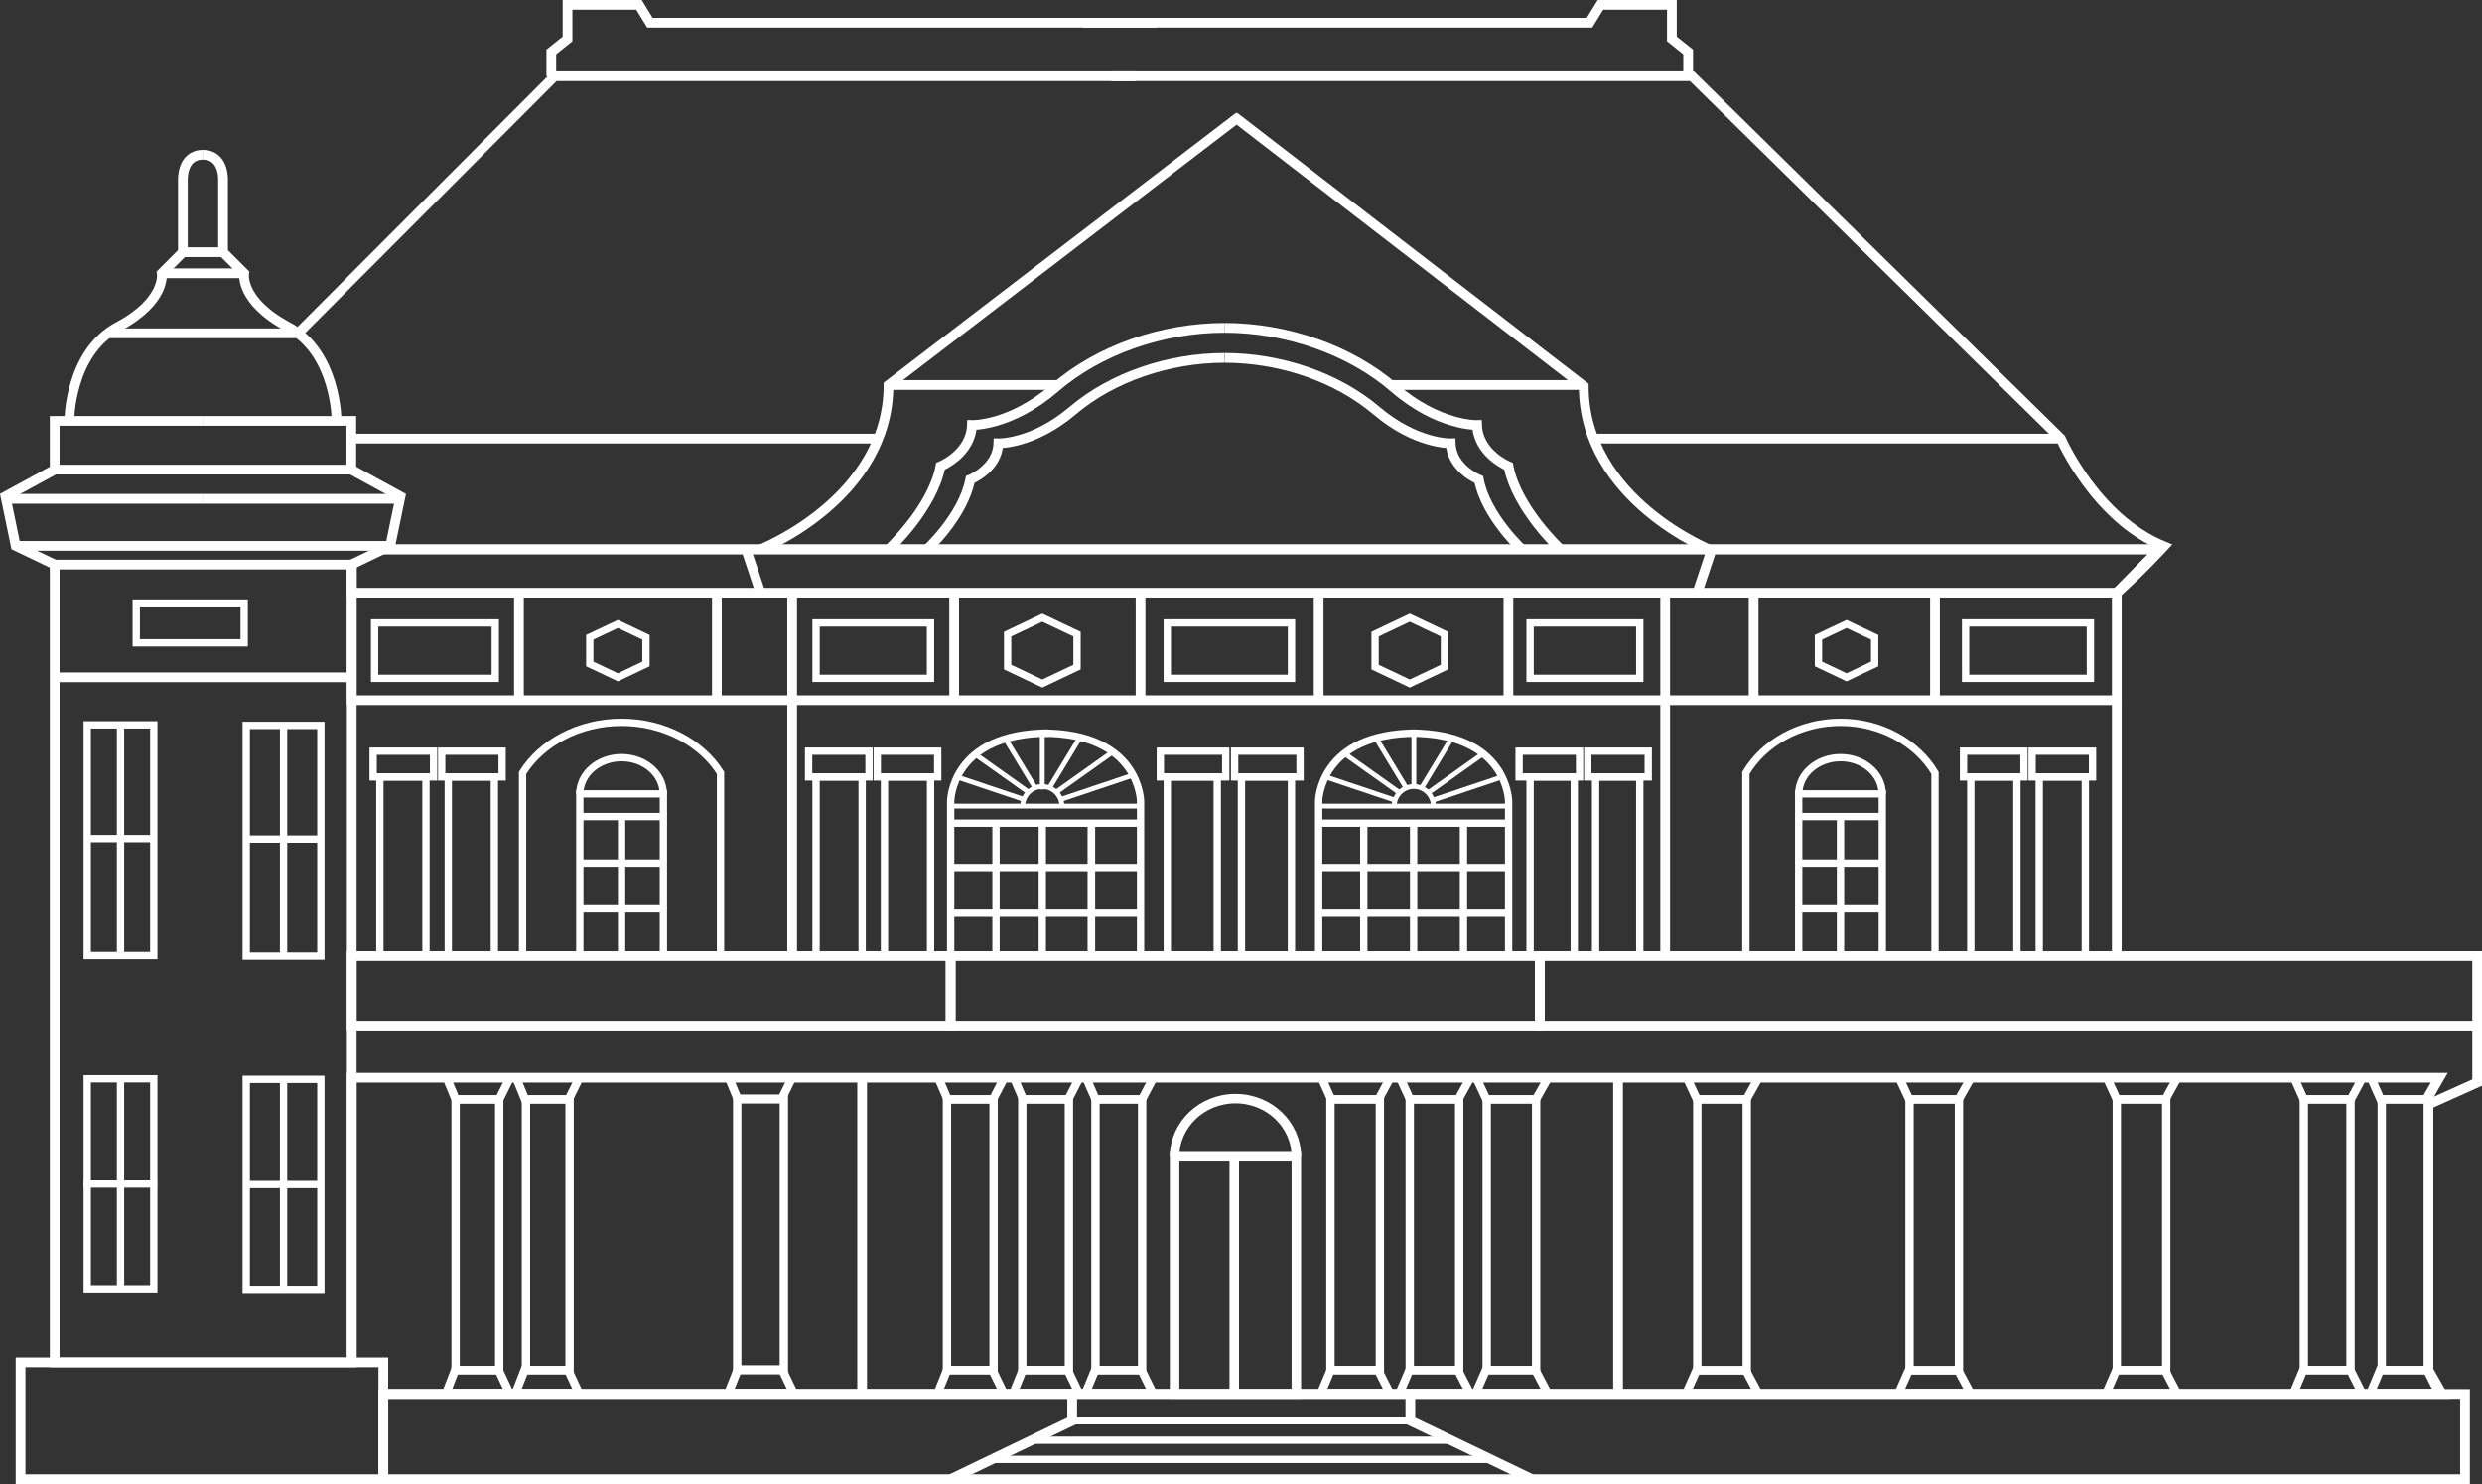<?xml version="1.0" encoding="UTF-8"?><svg id="b" xmlns="http://www.w3.org/2000/svg" viewBox="0 0 410.27 245.35"><rect x="0" y="0" width="410.27" height="245.35" fill="#333333" stroke="none"/><defs><style>.d{stroke-width:.8px;}.d,.e,.f,.g,.h,.i,.j,.k{stroke:#ffffff;stroke-miterlimit:10;}.d,.f,.g,.h,.i,.j,.k{fill:none;}.e{fill:#231f20;}.e,.h{stroke-width:1.61px;}.f{stroke-width:1.38px;}.g{stroke-width:1.4px;}.i{stroke-width:1.57px;}.j{stroke-width:1.21px;}.k{stroke-width:1.21px;}</style></defs><g id="c"><rect class="h" x="9.04" y="93.34" width="49.1" height="131.9"/><polyline class="h" points="63.32 90.82 356.95 90.82 349.9 97.99 349.9 115.77 58.13 115.77 58.13 93.3"/><rect class="h" x="3.4" y="225.23" width="59.96" height="19.32"/><rect class="h" x="63.37" y="230.46" width="344.09" height="14.09"/><rect class="h" x="58.13" y="158.02" width="99" height="11.67"/><rect class="h" x="157.14" y="158.02" width="97.39" height="11.67"/><rect class="h" x="254.53" y="158.02" width="154.94" height="11.67"/><polyline class="h" points="63.37 230.46 403.65 230.46 401.42 226.52 401.42 181.22 403.21 178.15 58.13 178.15 58.13 225.23"/><polyline class="h" points="401.42 182.57 409.47 178.95 409.47 169.7"/><rect class="k" x="14.42" y="119.84" width="11" height="38.1"/><rect class="k" x="40.7" y="119.93" width="12.34" height="38.1"/><rect class="k" x="14.42" y="178.33" width="11" height="34.88"/><rect class="k" x="40.7" y="178.42" width="12.34" height="34.88"/><rect class="j" x="95.84" y="131.25" width="13.82" height="26.77"/><rect class="f" x="75.31" y="181.73" width="7.21" height="44.8"/><rect class="f" x="86.94" y="181.73" width="7.21" height="44.8"/><rect class="f" x="181.08" y="181.73" width="7.71" height="44.8"/><rect class="f" x="168.98" y="181.73" width="7.71" height="44.8"/><rect class="f" x="156.53" y="181.73" width="7.71" height="44.8"/><rect class="f" x="121.86" y="181.61" width="7.71" height="44.8"/><rect class="f" x="245.75" y="181.73" width="8.17" height="44.8"/><rect class="f" x="280.56" y="181.73" width="8.17" height="44.8"/><rect class="f" x="315.64" y="181.73" width="8.17" height="44.8"/><rect class="f" x="349.9" y="181.73" width="8.17" height="44.8"/><rect class="f" x="233.03" y="181.73" width="8.17" height="44.8"/><rect class="f" x="219.92" y="181.73" width="8.17" height="44.8"/><rect class="f" x="380.82" y="181.73" width="7.72" height="44.8"/><rect class="f" x="393.7" y="181.73" width="7.72" height="44.8"/><rect class="i" x="194.16" y="191.23" width="20.12" height="39.24"/><path class="k" d="m119.1,127.79v30.23h-32.72v-30.23h0c3.09-4.98,9.34-8.37,16.36-8.37s13.26,3.39,16.36,8.37h0Z"/><path class="k" d="m319.85,127.79v30.23h-31.26v-30.23h0c2.95-4.98,8.92-8.37,15.63-8.37s12.67,3.39,15.63,8.37h0Z"/><path class="i" d="m194.16,191.23c0-5.31,4.5-9.62,10.06-9.62s10.06,4.3,10.06,9.62"/><polygon class="k" points="97.49 105.36 102.14 103.16 106.78 105.36 106.78 109.77 102.14 111.98 97.49 109.77 97.49 105.36"/><polygon class="k" points="166.56 104.84 172.29 102.12 178.03 104.84 178.03 110.29 172.29 113.01 166.56 110.29 166.56 104.84"/><polygon class="k" points="227.3 104.84 233.03 102.12 238.76 104.84 238.76 110.29 233.03 113.01 227.3 110.29 227.3 104.84"/><polygon class="k" points="300.59 105.36 305.24 103.16 309.88 105.36 309.88 109.77 305.24 111.98 300.59 109.77 300.59 105.36"/><path class="h" d="m146.87,90.82s7.25-6.72,8.59-13.73c0,0,5.04-2.04,5.2-6.82,0,0,6.38.2,13.71-6.14,7.33-6.33,17.8-9.93,28.05-9.93"/><path class="h" d="m257.95,90.82s-7.25-6.72-8.59-13.73c0,0-5.04-2.04-5.2-6.82,0,0-6.38.2-13.71-6.14-7.33-6.33-17.8-9.93-28.04-9.93"/><path class="h" d="m153.03,91.03s6.15-5.58,7.35-11.75c0,0,4.51-1.8,4.65-5.99,0,0,5.71.17,12.27-5.39,6.56-5.57,15.94-8.73,25.11-8.73"/><path class="h" d="m251.78,91.02s-6.14-5.57-7.33-11.74c0,0-4.51-1.8-4.65-5.99,0,0-5.71.17-12.27-5.39-6.56-5.57-15.94-8.73-25.1-8.73"/><polyline class="h" points="9.04 93.34 2.6 90.25 .99 82.47 33.59 82.47"/><polyline class="h" points=".42 82.34 9.04 77.64 9.04 69.59 33.59 69.59"/><path class="h" d="m11.45,69.59s0-11.27,8.05-15.56c8.05-4.29,7.24-8.85,7.24-8.85l3.49-3.49v-11.81s-.27-4.29,3.35-4.29"/><polyline class="h" points="58.07 93.34 64.51 90.25 66.12 82.47 33.52 82.47"/><polyline class="h" points="66.67 82.34 58.07 77.64 58.07 69.59 33.52 69.59"/><path class="h" d="m55.65,69.59s0-11.27-8.05-15.56c-8.05-4.29-7.24-8.85-7.24-8.85l-3.49-3.49v-11.81s.27-4.29-3.35-4.29"/><polyline class="h" points="49.27 55.1 91.67 12.61 187.72 12.61"/><path class="h" d="m183.62,12.61h96.05l60.98,59.9s5.69,13.18,17.05,17.81c0,0-3.77,4.09-7.79,7.68"/><polyline class="h" points="63.32 90.82 356.95 90.82 349.9 97.99 58.13 97.99 58.13 93.3"/><path class="j" d="m157.14,158.02v-25.55s.07-11.27,16.23-11.27"/><path class="j" d="m188.53,158.02v-25.55s-.07-11.27-16.24-11.27"/><path class="j" d="m217.97,158.02v-25.55s.07-11.27,16.24-11.27"/><path class="j" d="m249.37,158.02v-25.55s-.07-11.27-16.24-11.27"/><line class="j" x1="157.14" y1="136.09" x2="188.53" y2="136.09"/><line class="d" x1="157.14" y1="133.27" x2="188.53" y2="133.27"/><line class="j" x1="217.97" y1="136.09" x2="249.37" y2="136.09"/><line class="d" x1="217.97" y1="133.27" x2="249.37" y2="133.27"/><path class="j" d="m95.84,131.25c0-3.31,3.09-5.99,6.9-5.99s6.9,2.69,6.9,5.99"/><line class="j" x1="95.84" y1="135" x2="109.64" y2="135"/><line class="i" x1="204.02" y1="191.23" x2="204.02" y2="230.34"/><polyline class="h" points="177.23 230.46 177.23 234.89 157.14 244.55"/><polyline class="h" points="233.13 230.46 233.13 234.89 253.22 244.55"/><line class="j" x1="177.23" y1="234.89" x2="233.13" y2="234.89"/><line class="j" x1="170.49" y1="238.11" x2="239.83" y2="238.11"/><line class="j" x1="163.94" y1="241.28" x2="246.42" y2="241.28"/><polygon class="f" points="75.31 181.73 73.83 178.15 84.29 178.15 82.52 181.73 75.31 181.73"/><polygon class="f" points="86.79 181.73 85.32 178.15 95.78 178.15 94 181.73 86.79 181.73"/><polygon class="f" points="121.96 181.73 120.48 178.15 130.94 178.15 129.17 181.73 121.96 181.73"/><polygon class="f" points="156.63 181.73 155.09 178.15 165.99 178.15 164.14 181.73 156.63 181.73"/><polygon class="f" points="169.12 181.73 167.6 178.15 178.42 178.15 176.58 181.73 169.12 181.73"/><polygon class="f" points="181.1 181.73 179.53 178.15 190.65 178.15 188.76 181.73 181.1 181.73"/><polygon class="f" points="220.05 181.73 218.44 178.15 229.81 178.15 227.88 181.73 220.05 181.73"/><polygon class="f" points="233.07 181.73 231.43 178.15 243.04 178.15 241.07 181.73 233.07 181.73"/><polygon class="f" points="245.7 181.73 244.03 178.15 255.9 178.15 253.88 181.73 245.7 181.73"/><polygon class="f" points="280.5 181.73 278.83 178.15 290.69 178.15 288.68 181.73 280.5 181.73"/><polygon class="f" points="315.59 181.73 313.92 178.15 325.79 178.15 323.77 181.73 315.59 181.73"/><polygon class="f" points="349.9 181.73 348.26 178.15 359.92 178.15 357.94 181.73 349.9 181.73"/><polygon class="f" points="380.81 181.73 379.22 178.15 390.51 178.15 388.59 181.73 380.81 181.73"/><polygon class="f" points="393.5 181.73 391.91 178.15 403.21 178.15 401.29 181.73 393.5 181.73"/><line class="h" x1="145.18" y1="72.51" x2="58.13" y2="72.51"/><line class="h" x1="340.65" y1="72.51" x2="262.95" y2="72.51"/><line class="h" x1="130.94" y1="158.02" x2="130.94" y2="97.99"/><line class="h" x1="275.25" y1="158.02" x2="275.25" y2="97.99"/><line class="h" x1="123.33" y1="90.82" x2="125.71" y2="97.99"/><line class="h" x1="282.95" y1="90.82" x2="280.56" y2="97.99"/><path class="h" d="m125.71,90.82s21.16-8.35,21.16-27.16l57.95-44.38"/><path class="h" d="m203.99,19.27l57.8,44.58c0,18.82,21.16,27.17,21.16,27.17"/><line class="h" x1="349.9" y1="115.77" x2="349.9" y2="158.02"/><rect class="j" x="325.77" y="128.45" width="7.62" height="29.58"/><rect class="j" x="337.08" y="128.45" width="7.62" height="29.58"/><rect class="j" x="62.79" y="128.45" width="7.62" height="29.58"/><rect class="j" x="74.1" y="128.45" width="7.62" height="29.58"/><rect class="j" x="134.89" y="128.45" width="7.62" height="29.58"/><rect class="j" x="146.2" y="128.45" width="7.62" height="29.58"/><rect class="j" x="252.92" y="128.45" width="7.3" height="29.58"/><rect class="j" x="263.75" y="128.45" width="7.3" height="29.58"/><rect class="j" x="192.95" y="128.45" width="8.26" height="29.58"/><rect class="j" x="205.21" y="128.45" width="8.26" height="29.58"/><polygon class="f" points="75.22 226.52 73.75 230.33 84.21 230.33 82.43 226.52 75.22 226.52"/><polygon class="f" points="86.71 226.52 85.23 230.33 95.69 230.33 93.92 226.52 86.71 226.52"/><polygon class="g" points="121.91 226.52 120.4 230.33 131.17 230.33 129.34 226.52 121.91 226.52"/><polygon class="f" points="156.54 226.52 155 230.33 165.9 230.33 164.05 226.52 156.54 226.52"/><polygon class="f" points="169.04 226.52 167.51 230.33 178.33 230.33 176.5 226.52 169.04 226.52"/><polygon class="f" points="181.01 226.52 179.44 230.33 190.56 230.33 188.68 226.52 181.01 226.52"/><polygon class="f" points="219.96 226.52 218.36 230.33 229.73 230.33 227.8 226.52 219.96 226.52"/><polygon class="f" points="232.98 226.52 231.34 230.33 242.96 230.33 240.99 226.52 232.98 226.52"/><polygon class="f" points="245.62 226.52 243.95 230.33 255.81 230.33 253.8 226.52 245.62 226.52"/><polygon class="f" points="280.42 226.57 278.74 230.33 290.61 230.33 288.59 226.57 280.42 226.57"/><polygon class="f" points="315.51 226.57 313.84 230.33 325.7 230.33 323.69 226.57 315.51 226.57"/><polygon class="f" points="349.82 226.52 348.17 230.33 359.84 230.33 357.86 226.52 349.82 226.52"/><polygon class="f" points="380.72 226.52 379.13 230.33 390.43 230.33 388.51 226.52 380.72 226.52"/><polygon class="f" points="393.42 226.52 391.83 230.33 403.12 230.33 401.2 226.52 393.42 226.52"/><line class="h" x1="261.79" y1="63.65" x2="229.89" y2="63.65"/><line class="h" x1="174.93" y1="63.65" x2="146.87" y2="63.65"/><polyline class="h" points="91.13 12.61 91.13 8.59 93.81 6.44 93.81 .8 105.62 .8 107.43 3.76 191.2 3.76"/><polyline class="h" points="279.05 12.61 279.05 8.59 276.36 6.44 276.36 .8 264.56 .8 262.74 3.76 178.97 3.76"/><line class="h" x1="30.23" y1="41.69" x2="36.87" y2="41.69"/><line class="h" x1="26.74" y1="45.18" x2="40.36" y2="45.18"/><line class="h" x1="17.83" y1="55.1" x2="49.82" y2="55.1"/><line class="h" x1="9.04" y1="77.64" x2="58.07" y2="77.64"/><line class="h" x1="2.6" y1="90.25" x2="64.51" y2="90.25"/><line class="j" x1="102.75" y1="135" x2="102.75" y2="158.02"/><line class="j" x1="172.29" y1="136.34" x2="172.29" y2="158.02"/><line class="j" x1="233.67" y1="136.34" x2="233.67" y2="158.02"/><line class="j" x1="164.64" y1="136.34" x2="164.64" y2="158.02"/><line class="j" x1="180.41" y1="136.34" x2="180.41" y2="158.02"/><line class="j" x1="225.43" y1="136.34" x2="225.43" y2="158.02"/><line class="j" x1="241.91" y1="136.34" x2="241.91" y2="158.02"/><rect class="j" x="133.66" y="124.19" width="9.99" height="4.26"/><rect class="j" x="145.01" y="124.19" width="9.99" height="4.26"/><rect class="j" x="61.68" y="124.19" width="9.99" height="4.26"/><rect class="j" x="73.01" y="124.19" width="9.99" height="4.26"/><rect class="j" x="324.57" y="124.19" width="9.99" height="4.26"/><rect class="j" x="335.9" y="124.19" width="9.99" height="4.26"/><rect class="j" x="251.11" y="124.19" width="9.99" height="4.26"/><rect class="j" x="262.46" y="124.19" width="9.99" height="4.26"/><rect class="j" x="191.8" y="124.19" width="10.81" height="4.26"/><rect class="j" x="204.08" y="124.19" width="10.81" height="4.26"/><line class="d" x1="233.71" y1="121.21" x2="233.71" y2="130.03"/><path class="d" d="m230.46,133.28c0-1.79,1.45-3.25,3.24-3.25s3.24,1.45,3.24,3.25"/><path class="d" d="m169.05,133.28c0-1.79,1.45-3.25,3.24-3.25s3.24,1.45,3.24,3.25"/><line class="d" x1="234.97" y1="130.28" x2="239.96" y2="122.04"/><line class="d" x1="236.08" y1="131.06" x2="245.17" y2="124.6"/><line class="d" x1="236.8" y1="132.3" x2="248.28" y2="128.45"/><line class="d" x1="232.45" y1="130.28" x2="227.46" y2="122.04"/><line class="d" x1="231.35" y1="131.06" x2="222.26" y2="124.6"/><line class="d" x1="230.62" y1="132.3" x2="219.14" y2="128.45"/><line class="d" x1="172.29" y1="121.59" x2="172.29" y2="130.51"/><line class="d" x1="173.55" y1="130.13" x2="178.54" y2="121.89"/><line class="d" x1="174.66" y1="130.91" x2="183.75" y2="124.45"/><line class="d" x1="175.38" y1="132.15" x2="186.86" y2="128.3"/><line class="d" x1="171.04" y1="130.13" x2="166.04" y2="121.89"/><line class="d" x1="169.93" y1="130.91" x2="160.84" y2="124.45"/><line class="d" x1="169.2" y1="132.15" x2="157.72" y2="128.3"/><rect class="j" x="297.32" y="131.25" width="13.82" height="26.77"/><path class="j" d="m297.33,131.25c0-3.31,3.09-5.99,6.9-5.99s6.9,2.69,6.9,5.99"/><line class="j" x1="297.32" y1="135" x2="311.13" y2="135"/><line class="j" x1="304.23" y1="135" x2="304.23" y2="158.02"/><rect class="k" x="192.95" y="102.99" width="20.53" height="9.16"/><rect class="k" x="252.92" y="102.99" width="18.13" height="9.16"/><rect class="k" x="134.89" y="102.99" width="18.92" height="9.16"/><rect class="k" x="61.92" y="102.99" width="19.95" height="9.16"/><rect class="k" x="324.91" y="102.99" width="20.63" height="9.16"/><line class="h" x1="85.78" y1="97.99" x2="85.78" y2="115.77"/><line class="h" x1="118.5" y1="98.68" x2="118.5" y2="115.77"/><line class="h" x1="157.72" y1="98.68" x2="157.72" y2="115.77"/><line class="h" x1="188.53" y1="98.68" x2="188.53" y2="115.77"/><line class="h" x1="217.97" y1="98.68" x2="217.97" y2="115.77"/><line class="h" x1="249.34" y1="98.68" x2="249.34" y2="115.77"/><line class="h" x1="319.85" y1="98.68" x2="319.85" y2="115.77"/><line class="h" x1="289.87" y1="98.68" x2="289.87" y2="115.77"/><line class="h" x1="142.51" y1="178.15" x2="142.51" y2="230.46"/><line class="h" x1="267.46" y1="178.15" x2="267.46" y2="230.46"/><line class="k" x1="19.92" y1="119.84" x2="19.92" y2="157.94"/><line class="k" x1="46.87" y1="119.93" x2="46.87" y2="158.02"/><line class="k" x1="19.92" y1="178.33" x2="19.92" y2="213.12"/><line class="k" x1="46.87" y1="178.42" x2="46.87" y2="213.21"/><line class="j" x1="95.84" y1="142.68" x2="109.65" y2="142.68"/><line class="j" x1="95.84" y1="150.23" x2="109.65" y2="150.23"/><line class="j" x1="156.63" y1="143.41" x2="172.63" y2="143.41"/><line class="j" x1="156.64" y1="150.95" x2="172.64" y2="150.95"/><line class="j" x1="180.42" y1="136.34" x2="180.42" y2="158.02"/><line class="j" x1="172.41" y1="143.41" x2="188.4" y2="143.41"/><line class="j" x1="172.42" y1="150.95" x2="188.41" y2="150.95"/><line class="j" x1="217.82" y1="143.41" x2="233.81" y2="143.41"/><line class="j" x1="217.83" y1="150.95" x2="233.82" y2="150.95"/><line class="j" x1="233.59" y1="143.41" x2="249.59" y2="143.41"/><line class="j" x1="233.6" y1="150.95" x2="249.6" y2="150.95"/><line class="j" x1="297.31" y1="142.68" x2="311.12" y2="142.68"/><line class="j" x1="297.32" y1="150.23" x2="311.13" y2="150.23"/><line class="k" x1="40.7" y1="138.72" x2="53.04" y2="138.72"/><line class="k" x1="14.42" y1="138.64" x2="25.42" y2="138.64"/><line class="k" x1="40.9" y1="195.81" x2="53.04" y2="195.81"/><line class="k" x1="13.83" y1="195.73" x2="25.97" y2="195.73"/><line class="e" x1="8.44" y1="111.98" x2="58.07" y2="111.98"/><rect class="k" x="22.52" y="99.7" width="17.84" height="6.58"/></g></svg>